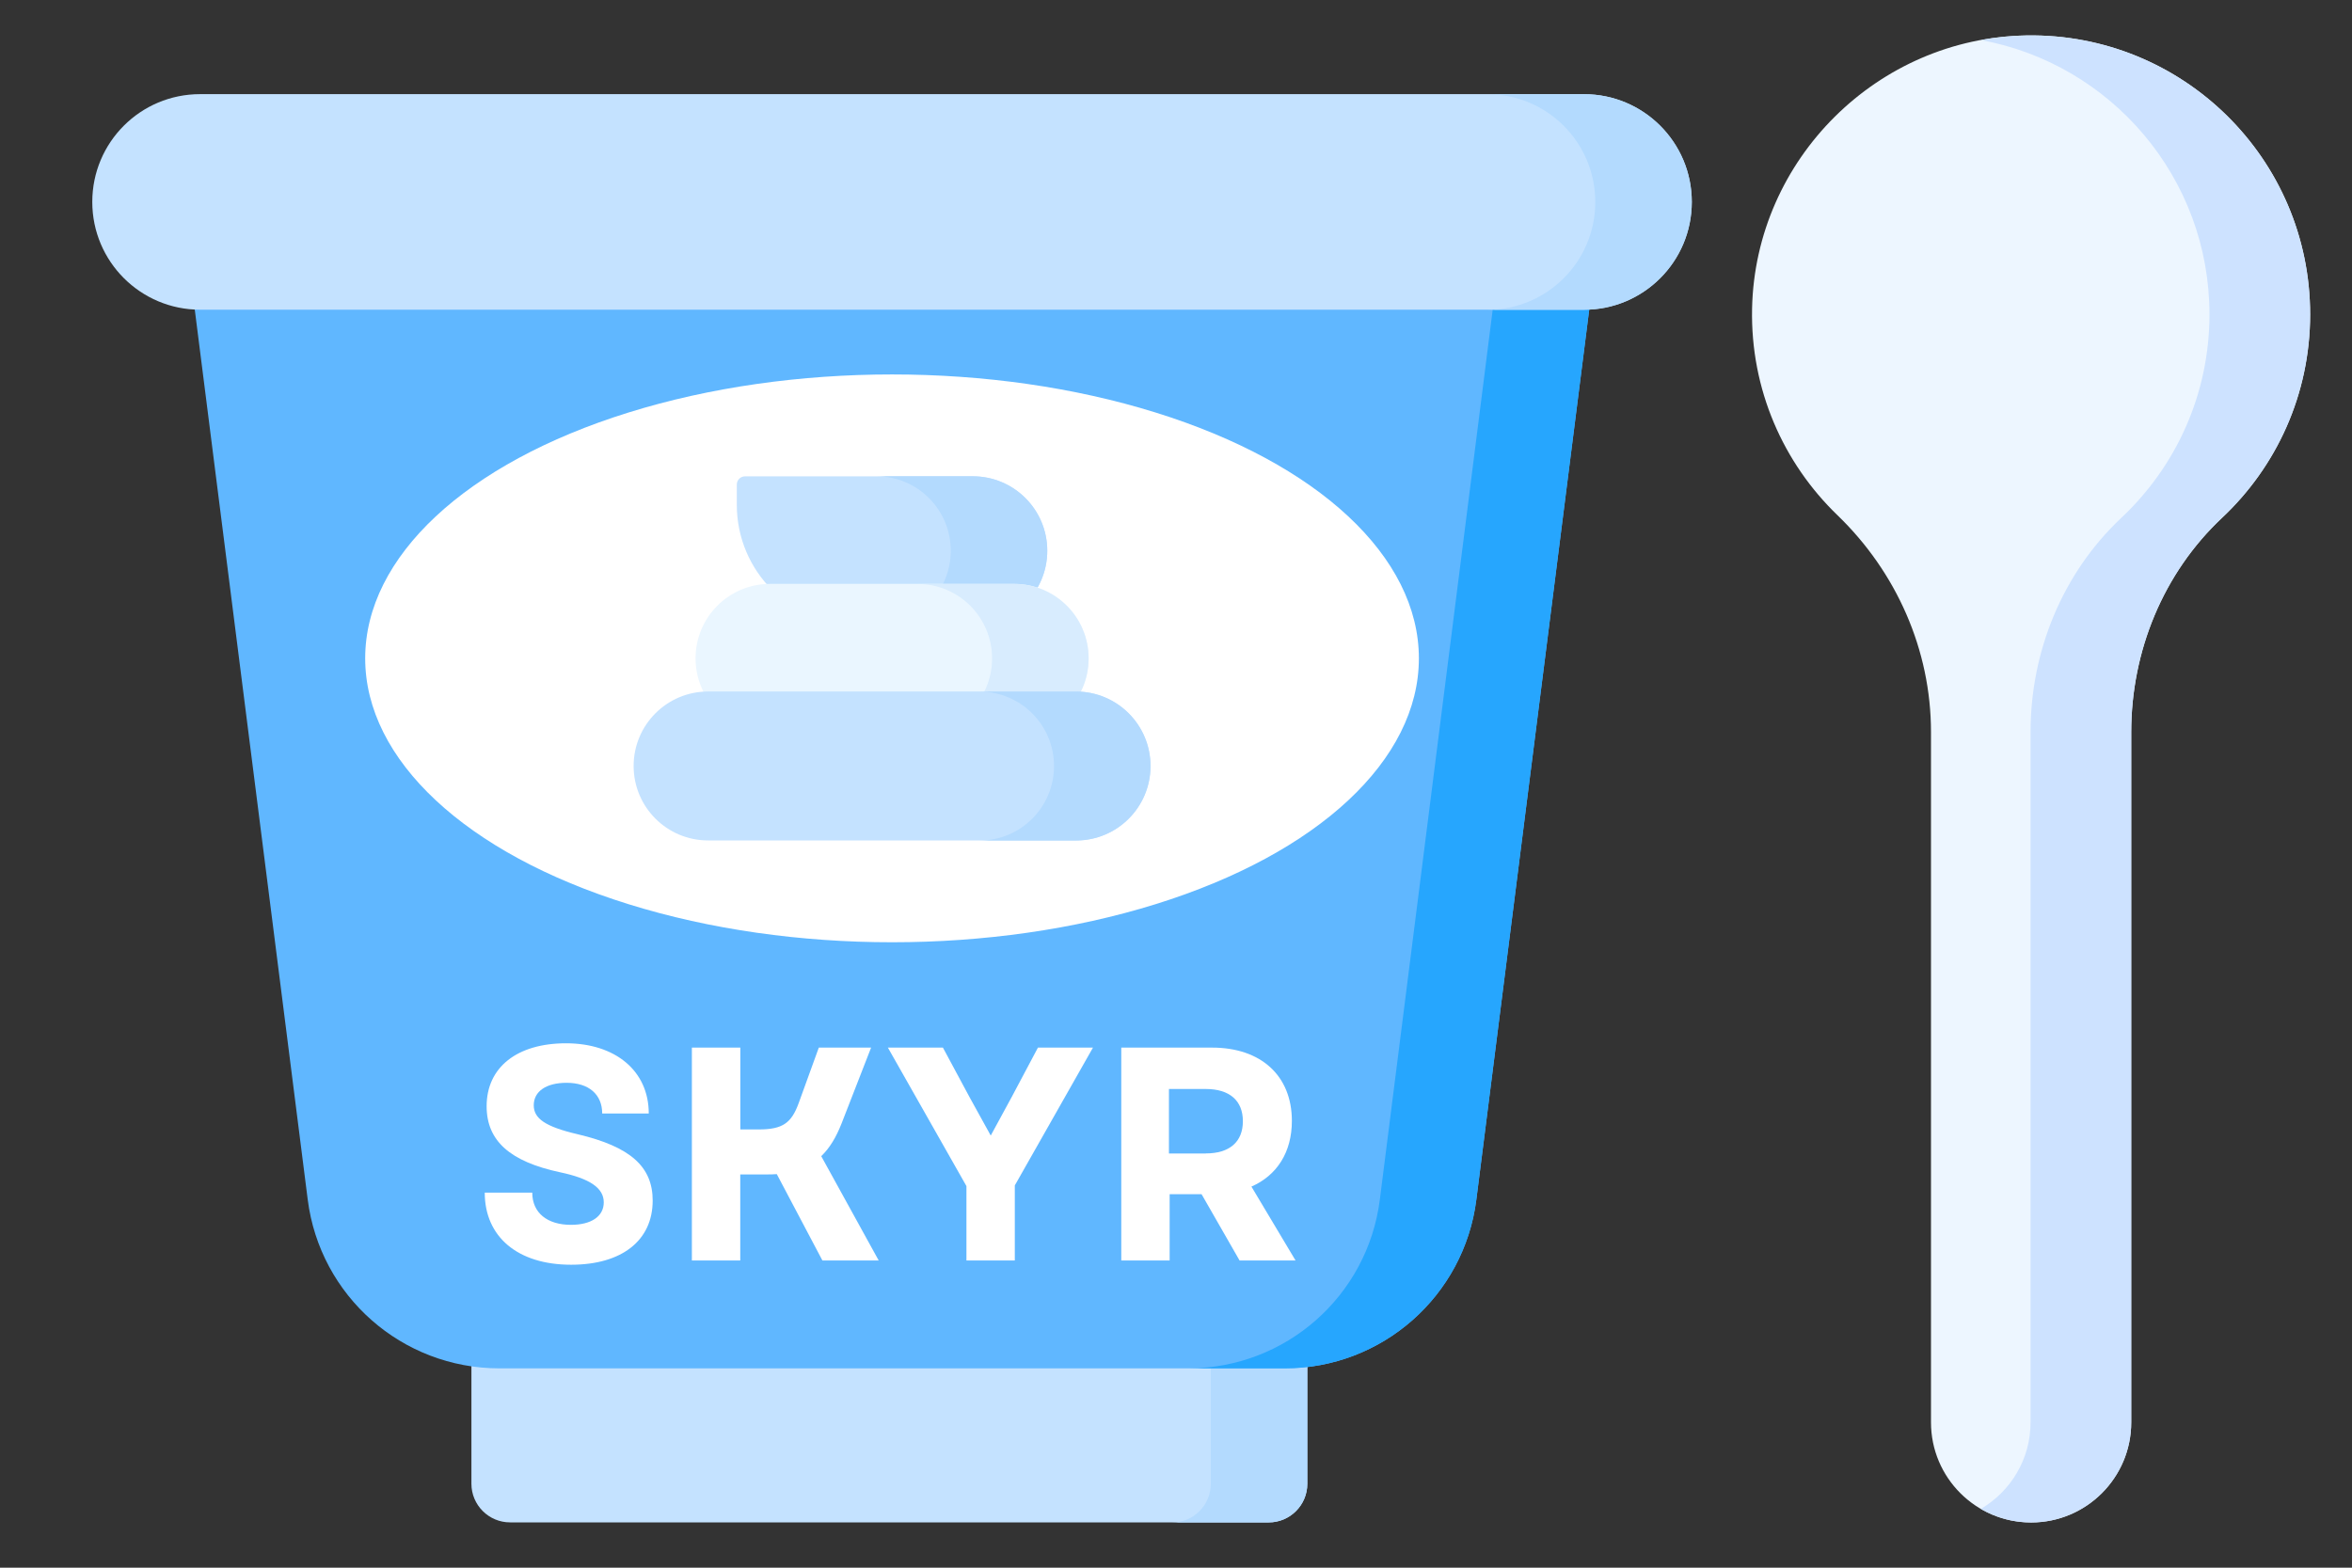 <?xml version="1.0" encoding="UTF-8"?>
<svg id="Artwork" xmlns="http://www.w3.org/2000/svg" viewBox="0 0 300 200">
  <rect x="0" y="0" width="300" height="200" fill="#333333" stroke="none"/>
  <defs>
    <style>
      .cls-1 {
        fill: #eaf6ff;
      }

      .cls-1, .cls-2, .cls-3, .cls-4, .cls-5, .cls-6, .cls-7, .cls-8, .cls-9 {
        stroke-width: 0px;
      }

      .cls-2 {
        fill: #60b7ff;
      }

      .cls-3 {
        fill: #26a6fe;
      }

      .cls-4 {
        fill: #cde2ff;
      }

      .cls-5 {
        fill: #b3dafe;
      }

      .cls-6 {
        fill: #d8ecfe;
      }

      .cls-7 {
        fill: #fff;
      }

      .cls-8 {
        fill: #edf6ff;
      }

      .cls-9 {
        fill: #c4e2ff;
      }
    </style>
  </defs>
  <g>
    <path class="cls-9" d="M161.83,194.22h-96.77c-2.72,0-4.93-2.21-4.93-4.93v-24.96h106.62v24.96c0,2.72-2.21,4.93-4.93,4.93Z"/>
    <path class="cls-5" d="M154.44,164.34v24.96c0,2.72-2.21,4.93-4.93,4.93h12.31c2.72,0,4.93-2.21,4.93-4.93v-24.96h-12.31Z"/>
    <g>
      <path class="cls-2" d="M163.88,174.57H63.68c-12.4,0-22.87-9.22-24.43-21.53L23.5,28.91h180.55l-15.74,124.13c-1.56,12.31-12.03,21.53-24.43,21.53h0Z"/>
      <path class="cls-3" d="M191.74,28.91l-15.74,124.13c-1.56,12.31-12.03,21.53-24.43,21.53h12.31c12.4,0,22.87-9.22,24.43-21.53l15.74-124.13h-12.31Z"/>
      <path class="cls-9" d="M202.04,39.51H25.52c-7.59,0-13.75-6.15-13.75-13.75s6.15-13.75,13.75-13.75h176.52c7.59,0,13.75,6.15,13.75,13.75s-6.15,13.75-13.75,13.75Z"/>
      <path class="cls-5" d="M202.04,12.02h-12.31c7.59,0,13.75,6.15,13.75,13.75s-6.15,13.75-13.75,13.75h12.31c7.59,0,13.75-6.15,13.75-13.75s-6.15-13.75-13.75-13.75Z"/>
    </g>
  </g>
  <ellipse class="cls-7" cx="113.78" cy="83.99" rx="67.2" ry="36.22"/>
  <g>
    <path class="cls-9" d="M124.08,79.76h-14.74c-8.48,0-15.36-6.88-15.36-15.36v-2.58c0-.58.47-1.05,1.05-1.05h29.05c5.25,0,9.5,4.25,9.5,9.5s-4.25,9.5-9.5,9.5Z"/>
    <path class="cls-5" d="M124.08,60.76h-12.31c5.25,0,9.5,4.25,9.5,9.5s-4.25,9.5-9.5,9.5h12.31c5.25,0,9.5-4.25,9.5-9.5s-4.25-9.5-9.5-9.5Z"/>
    <path class="cls-1" d="M129.35,93.49h-31.13c-5.25,0-9.5-4.25-9.5-9.5s4.25-9.5,9.5-9.5h31.14c5.25,0,9.5,4.25,9.5,9.5s-4.25,9.5-9.5,9.5Z"/>
    <path class="cls-6" d="M129.35,74.5h-12.31c5.25,0,9.5,4.25,9.5,9.5s-4.25,9.5-9.5,9.5h12.31c5.25,0,9.5-4.25,9.5-9.5s-4.25-9.5-9.5-9.5h0Z"/>
    <path class="cls-9" d="M137.25,107.22h-46.93c-5.25,0-9.5-4.25-9.5-9.5s4.25-9.5,9.5-9.5h46.93c5.25,0,9.5,4.25,9.5,9.5,0,5.25-4.25,9.5-9.5,9.5h0Z"/>
    <path class="cls-5" d="M137.25,88.23h-12.31c5.25,0,9.5,4.25,9.5,9.5s-4.25,9.5-9.5,9.5h12.31c5.25,0,9.5-4.25,9.5-9.5s-4.25-9.5-9.5-9.5Z"/>
  </g>
  <path class="cls-8" d="M294.66,40.11c0-19.84-16.23-35.89-36.14-35.59-19.03.29-34.63,15.79-35.04,34.82-.22,10.36,4,19.74,10.88,26.38,7.54,7.27,11.94,17.2,11.94,27.67v88.07c0,7.05,5.72,12.77,12.77,12.77s12.77-5.72,12.77-12.77v-88.06c0-10.31,4.08-20.29,11.59-27.34,6.91-6.49,11.23-15.71,11.23-25.94h0Z"/>
  <path class="cls-4" d="M258.52,4.52c-1.99.03-3.94.24-5.84.59,16.58,3.04,29.14,17.55,29.14,35,0,10.23-4.32,19.45-11.23,25.94-7.51,7.06-11.59,17.03-11.59,27.34v88.07c0,4.71-2.55,8.82-6.35,11.04,1.89,1.1,4.08,1.73,6.42,1.73,7.05,0,12.77-5.72,12.77-12.77v-88.07c0-10.31,4.08-20.29,11.59-27.34,6.91-6.49,11.23-15.71,11.23-25.94,0-19.84-16.23-35.89-36.14-35.59h0Z"/>
  <g>
    <path class="cls-7" d="M61.84,152.15h6.05c0,2.6,1.94,4.11,4.93,4.11,2.56,0,4.19-1.05,4.19-2.87s-1.75-3.03-5.59-3.84c-6.36-1.36-9.35-4-9.35-8.42,0-4.97,3.88-8.03,10.13-8.03s10.55,3.49,10.55,8.96h-5.94c0-2.44-1.71-3.92-4.54-3.92-2.6,0-4.19,1.09-4.19,2.87,0,1.67,1.44,2.72,5.59,3.69,6.75,1.59,9.58,4.15,9.58,8.46,0,5.12-3.96,8.19-10.4,8.19-6.83,0-11.02-3.57-11.02-9.2Z"/>
    <path class="cls-7" d="M88.26,133.65h6.17v10.44h2.33c3.07,0,4.19-.81,5.12-3.38l2.56-7.06h6.67l-3.76,9.66c-.7,1.78-1.51,3.14-2.6,4.19l7.33,13.31h-7.18l-5.82-11.02c-.47.04-.89.04-1.4.04h-3.26v10.98h-6.17v-27.16Z"/>
    <path class="cls-7" d="M123.26,151.3l-10.01-17.65h7.02l3.38,6.29,2.72,4.93,2.68-4.93,3.34-6.29h7.02l-9.97,17.58v9.58h-6.17v-9.51Z"/>
    <path class="cls-7" d="M143.01,133.65h11.6c6.21,0,10.17,3.57,10.17,9.35,0,4-1.9,6.95-5.16,8.38l5.63,9.43h-7.14l-4.85-8.46h-4.07v8.46h-6.17v-27.16ZM153.8,147.15c3.03,0,4.73-1.47,4.73-4.11s-1.71-4.11-4.73-4.11h-4.7v8.23h4.7Z"/>
  </g>
</svg>